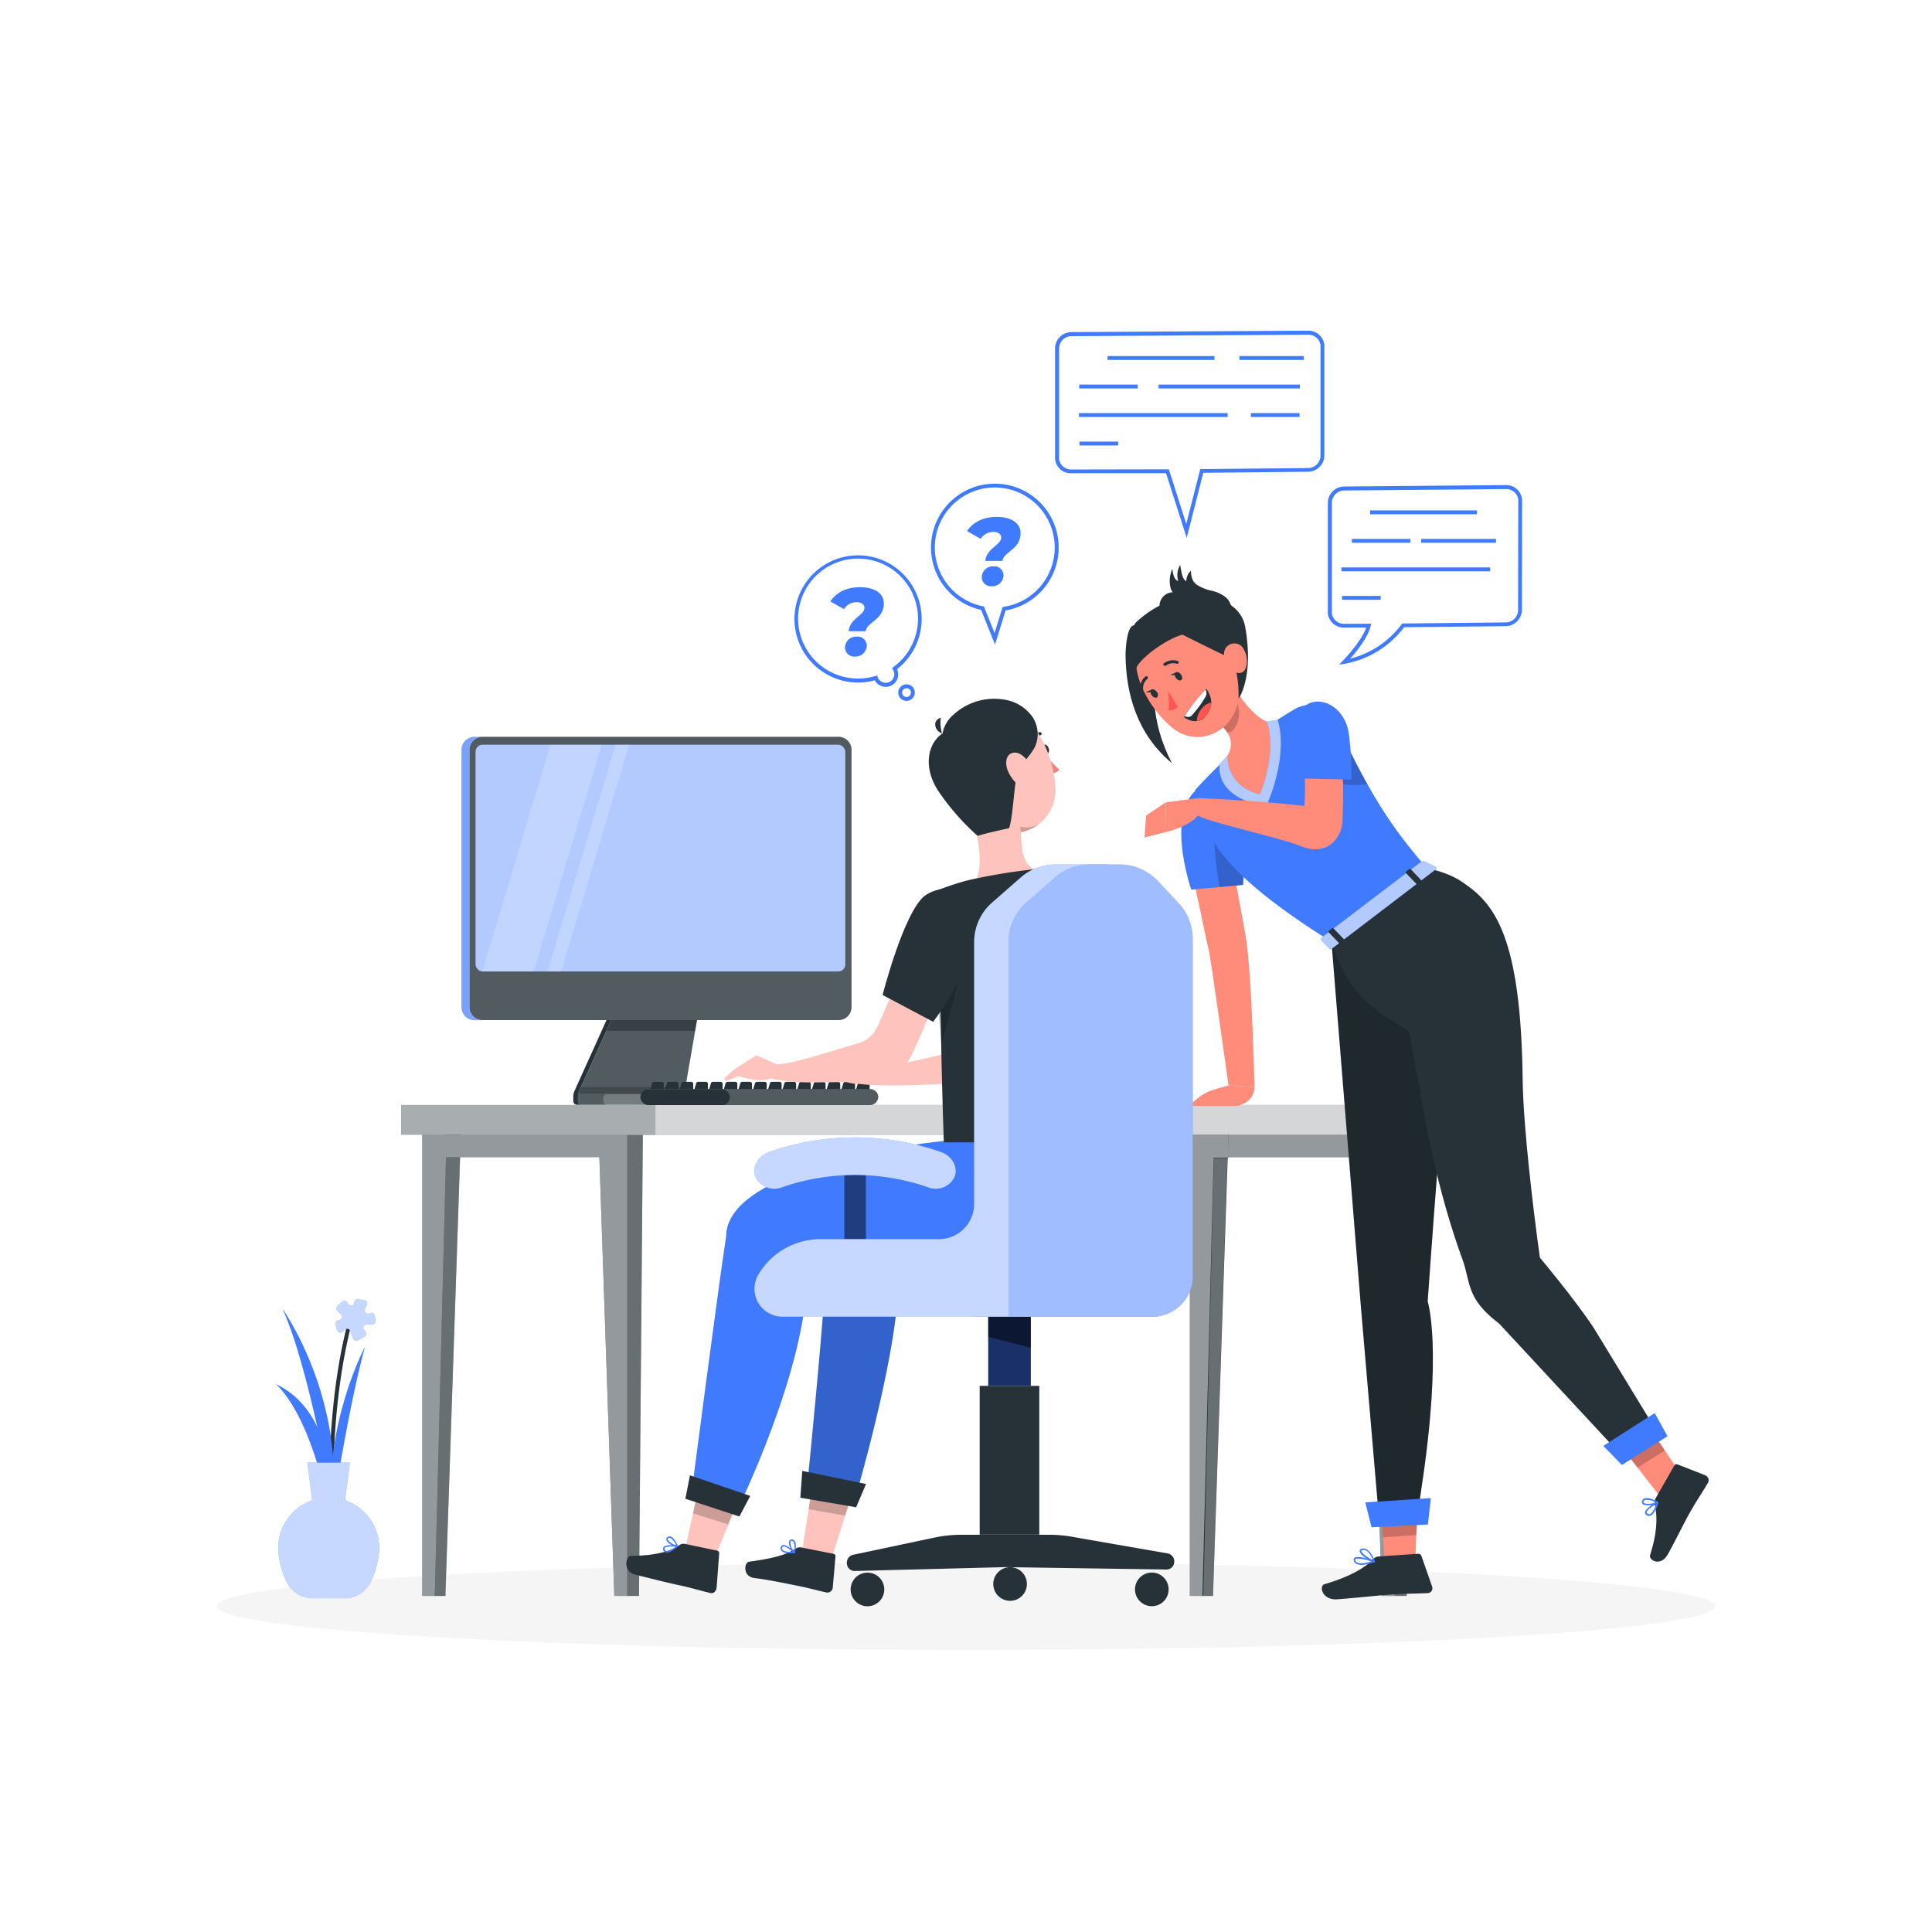 <svg class="animated" id="freepik_stories-internship" xmlns="http://www.w3.org/2000/svg" viewBox="0 0 500 500" version="1.1" xmlns:xlink="http://www.w3.org/1999/xlink" xmlns:svgjs="http://svgjs.com/svgjs">
  <style>
    svg#freepik_stories-internship:not(.animated) .animable {
      opacity: 0;
    }

    svg#freepik_stories-internship.animated #freepik--background-complete--inject-62 {
      animation: 1.5s Infinite linear floating;
      animation-delay: 0s;
    }

    svg#freepik_stories-internship.animated #freepik--Shadow--inject-62 {
      animation: 1.5s Infinite linear floating;
      animation-delay: 0s;
    }

    svg#freepik_stories-internship.animated #freepik--Plant--inject-62 {
      animation: 1.5s Infinite linear floating;
      animation-delay: 0s;
    }

    svg#freepik_stories-internship.animated #freepik--Desk--inject-62 {
      animation: 1.5s Infinite linear floating;
      animation-delay: 0s;
    }

    svg#freepik_stories-internship.animated #freepik--character-2--inject-62 {
      animation: 1.5s Infinite linear floating;
      animation-delay: 0s;
    }

    svg#freepik_stories-internship.animated #freepik--character-1--inject-62 {
      animation: 1.5s Infinite linear floating;
      animation-delay: 0s;
    }

    svg#freepik_stories-internship.animated #freepik--speech-bubbles-2--inject-62 {
      animation: 1.5s Infinite linear floating;
      animation-delay: 0s;
    }

    svg#freepik_stories-internship.animated #freepik--speech-bubbles-1--inject-62 {
      animation: 1.5s Infinite linear floating;
      animation-delay: 0s;
    }

    @keyframes floating {
      0% {
        opacity: 1;
        transform: translateY(0px);
      }

      50% {
        transform: translateY(-10px);
      }

      100% {
        opacity: 1;
        transform: translateY(0px);
      }
    }

    .animator-hidden {
      display: none;
    }
  </style>
  <g id="freepik--background-complete--inject-62" class="animable animator-active animator-hidden" style="transform-origin: 250px 228.23px;">
    <rect x="416.78" y="398.49" width="33.12" height="0.25" style="fill: rgb(235, 235, 235); transform-origin: 433.34px 398.615px;" id="el0sul4lfmoiwh" class="animable"></rect>
    <rect x="322.53" y="401.21" width="8.69" height="0.25" style="fill: rgb(235, 235, 235); transform-origin: 326.875px 401.335px;" id="elpfnkm8pqek" class="animable"></rect>
    <rect x="396.59" y="389.21" width="19.19" height="0.25" style="fill: rgb(235, 235, 235); transform-origin: 406.185px 389.335px;" id="el8dzuqsuifr4" class="animable"></rect>
    <rect x="52.46" y="390.89" width="43.19" height="0.25" style="fill: rgb(235, 235, 235); transform-origin: 74.055px 391.015px;" id="el0h7vh88oqd2j" class="animable"></rect>
    <rect x="104.56" y="390.89" width="6.33" height="0.25" style="fill: rgb(235, 235, 235); transform-origin: 107.725px 391.015px;" id="el47w496yxsdz" class="animable"></rect>
    <rect x="131.47" y="395.11" width="93.68" height="0.25" style="fill: rgb(235, 235, 235); transform-origin: 178.31px 395.235px;" id="el0c3ux6gngxkd" class="animable"></rect>
    <path d="M238.4,337.8H45.3a5.71,5.71,0,0,1-5.71-5.71V60.66A5.71,5.71,0,0,1,45.3,55H238.4a5.71,5.71,0,0,1,5.71,5.71V332.09A5.71,5.71,0,0,1,238.4,337.8ZM45.3,55.2a5.47,5.47,0,0,0-5.46,5.46V332.09a5.47,5.47,0,0,0,5.46,5.46H238.4a5.47,5.47,0,0,0,5.46-5.46V60.66a5.47,5.47,0,0,0-5.46-5.46Z" style="fill: rgb(235, 235, 235); transform-origin: 141.85px 196.4px;" id="el6eio70b9c9o" class="animable"></path>
    <path d="M454.7,337.8H261.6a5.71,5.71,0,0,1-5.71-5.71V60.66A5.71,5.71,0,0,1,261.6,55H454.7a5.71,5.71,0,0,1,5.71,5.71V332.09A5.71,5.71,0,0,1,454.7,337.8ZM261.6,55.2a5.47,5.47,0,0,0-5.46,5.46V332.09a5.47,5.47,0,0,0,5.46,5.46H454.7a5.47,5.47,0,0,0,5.46-5.46V60.66a5.47,5.47,0,0,0-5.46-5.46Z" style="fill: rgb(235, 235, 235); transform-origin: 358.15px 196.4px;" id="elmfn2375t64" class="animable"></path>
    <rect y="382.4" width="500" height="0.25" style="fill: rgb(235, 235, 235); transform-origin: 250px 382.525px;" id="elqds24knuu9b" class="animable"></rect>
    <rect x="79.13" y="100.32" width="1.8" height="140.37" style="fill: rgb(224, 224, 224); transform-origin: 80.03px 170.505px;" id="elq510g8ew5r" class="animable"></rect>
    <rect x="191.18" y="100.32" width="1.8" height="140.37" style="fill: rgb(224, 224, 224); transform-origin: 192.08px 170.505px;" id="el6ezohettxtr" class="animable"></rect>
    <polygon points="200.03 109.15 72.08 109.15 69.38 102.85 202.73 102.85 200.03 109.15" style="fill: rgb(235, 235, 235); transform-origin: 136.055px 106px;" id="el0xxkbbt9olt9" class="animable"></polygon>
    <polygon points="200.03 117.8 72.08 117.8 69.38 111.5 202.73 111.5 200.03 117.8" style="fill: rgb(235, 235, 235); transform-origin: 136.055px 114.65px;" id="el68snsojxiva" class="animable"></polygon>
    <polygon points="200.03 126.45 72.08 126.45 69.38 120.15 202.73 120.15 200.03 126.45" style="fill: rgb(235, 235, 235); transform-origin: 136.055px 123.3px;" id="eljz23lhfg7eh" class="animable"></polygon>
    <polygon points="200.03 135.1 72.08 135.1 69.38 128.8 202.73 128.8 200.03 135.1" style="fill: rgb(235, 235, 235); transform-origin: 136.055px 131.95px;" id="elczkm299n9ww" class="animable"></polygon>
    <polygon points="200.03 143.75 72.08 143.75 69.38 137.45 202.73 137.45 200.03 143.75" style="fill: rgb(235, 235, 235); transform-origin: 136.055px 140.6px;" id="elu7ogp1jl7rs" class="animable"></polygon>
    <polygon points="200.03 152.4 72.08 152.4 69.38 146.1 202.73 146.1 200.03 152.4" style="fill: rgb(235, 235, 235); transform-origin: 136.055px 149.25px;" id="elcj151u806s7" class="animable"></polygon>
    <polygon points="200.03 161.05 72.08 161.05 69.38 154.75 202.73 154.75 200.03 161.05" style="fill: rgb(235, 235, 235); transform-origin: 136.055px 157.9px;" id="eliaksh02z72k" class="animable"></polygon>
    <polygon points="200.03 169.7 72.08 169.7 69.38 163.4 202.73 163.4 200.03 169.7" style="fill: rgb(235, 235, 235); transform-origin: 136.055px 166.55px;" id="elu0glcnrvg9c" class="animable"></polygon>
    <polygon points="200.03 178.34 72.08 178.34 69.38 172.04 202.73 172.04 200.03 178.34" style="fill: rgb(235, 235, 235); transform-origin: 136.055px 175.19px;" id="el2r80afy73xx" class="animable"></polygon>
    <polygon points="200.03 186.99 72.08 186.99 69.38 180.69 202.73 180.69 200.03 186.99" style="fill: rgb(235, 235, 235); transform-origin: 136.055px 183.84px;" id="elcyjf9wi96th" class="animable"></polygon>
    <polygon points="200.03 195.64 72.08 195.64 69.38 189.34 202.73 189.34 200.03 195.64" style="fill: rgb(235, 235, 235); transform-origin: 136.055px 192.49px;" id="elsroyekffq5k" class="animable"></polygon>
    <polygon points="200.03 204.29 72.08 204.29 69.38 197.99 202.73 197.99 200.03 204.29" style="fill: rgb(235, 235, 235); transform-origin: 136.055px 201.14px;" id="el3c6ol17re9o" class="animable"></polygon>
    <polygon points="200.03 212.94 72.08 212.94 69.38 206.64 202.73 206.64 200.03 212.94" style="fill: rgb(235, 235, 235); transform-origin: 136.055px 209.79px;" id="elp1f5pqk1pk9" class="animable"></polygon>
    <polygon points="200.03 221.59 72.08 221.59 69.38 215.29 202.73 215.29 200.03 221.59" style="fill: rgb(235, 235, 235); transform-origin: 136.055px 218.44px;" id="ellouu1sjdatn" class="animable"></polygon>
    <polygon points="200.03 230.24 72.08 230.24 69.38 223.94 202.73 223.94 200.03 230.24" style="fill: rgb(235, 235, 235); transform-origin: 136.055px 227.09px;" id="elh2iuj2ywdao" class="animable"></polygon>
    <polygon points="200.03 238.89 72.08 238.89 69.38 232.59 202.73 232.59 200.03 238.89" style="fill: rgb(235, 235, 235); transform-origin: 136.055px 235.74px;" id="elvnbp6oeght" class="animable"></polygon>
    <rect x="69.38" y="238.89" width="133.35" height="3.6" style="fill: rgb(224, 224, 224); transform-origin: 136.055px 240.69px;" id="el5ypy0343lc3" class="animable"></rect>
    <rect x="64.73" y="94.96" width="142.65" height="8.4" style="fill: rgb(224, 224, 224); transform-origin: 136.055px 99.16px;" id="elentkgiqk5ng" class="animable"></rect>
    <path d="M66.19,179.52h0a1.45,1.45,0,0,1-1.45-1.45v-49a1.45,1.45,0,0,1,1.45-1.45h0a1.45,1.45,0,0,1,1.45,1.45v49A1.45,1.45,0,0,1,66.19,179.52Z" style="fill: rgb(224, 224, 224); transform-origin: 66.19px 153.57px;" id="elbszy8vi651e" class="animable"></path>
    <rect x="65.67" y="101.68" width="1.05" height="29.1" style="fill: rgb(224, 224, 224); transform-origin: 66.195px 116.23px;" id="elqlrmwg2ap0m" class="animable"></rect>
    <rect x="327.43" y="124.56" width="107.89" height="256.08" style="fill: rgb(235, 235, 235); transform-origin: 381.375px 252.6px;" id="elbqtq7cscydp" class="animable"></rect>
    <rect x="332.01" y="129.2" width="98.72" height="251.45" style="fill: rgb(240, 240, 240); transform-origin: 381.37px 254.925px;" id="elialbrngnwz" class="animable"></rect>
    <rect x="339.48" y="274.64" width="84.3" height="92.09" style="fill: rgb(250, 250, 250); transform-origin: 381.63px 320.685px;" id="elekl8y82vbte" class="animable"></rect>
    <rect x="339.48" y="140.55" width="84.3" height="92.09" style="fill: rgb(250, 250, 250); transform-origin: 381.63px 186.595px;" id="elgykbegy1sjw" class="animable"></rect>
    <rect x="340.75" y="241.9" width="9.34" height="24.34" style="fill: rgb(235, 235, 235); transform-origin: 345.42px 254.07px;" id="else4imyi7bsk" class="animable"></rect>
    <g id="el23lkgdqgo3s">
      <rect x="350.09" y="241.9" width="1.84" height="24.34" style="fill: rgb(224, 224, 224); transform-origin: 351.01px 254.07px; transform: rotate(180deg);" class="animable" id="el3qr912owkmp"></rect>
    </g>
    <path d="M347,251.46a3.94,3.94,0,1,1-3.94-3.94A3.94,3.94,0,0,1,347,251.46Z" style="fill: rgb(224, 224, 224); transform-origin: 343.06px 251.46px;" id="elg80jt956s67" class="animable"></path>
    <rect x="344.22" y="258.27" width="2.03" height="4.93" style="fill: rgb(224, 224, 224); transform-origin: 345.235px 260.735px;" id="el6l2d6vcjkfv" class="animable"></rect>
    <path d="M355.84,251.46c0,1.34-11.63,2.42-13,2.42a2.42,2.42,0,0,1,0-4.84C344.21,249,355.84,250.13,355.84,251.46Z" style="fill: rgb(240, 240, 240); transform-origin: 348.13px 251.459px;" id="el2pdjsrwz0o2" class="animable"></path>
    <circle cx="380.09" cy="95.26" r="20.73" style="fill: rgb(224, 224, 224); transform-origin: 380.09px 95.26px;" id="elc53y0pgl7d4" class="animable"></circle>
    <g id="eleuc3xc73zt">
      <circle cx="378.7" cy="94.39" r="20.73" style="fill: rgb(235, 235, 235); transform-origin: 378.7px 94.39px; transform: rotate(-80.78deg);" class="animable" id="elz620iipp4vh"></circle>
    </g>
    <g id="elpdwmzkdaqh">
      <path d="M395.34,94.53A16.64,16.64,0,1,1,378.7,77.89,16.64,16.64,0,0,1,395.34,94.53Z" style="fill: rgb(255, 255, 255); opacity: 0.8; transform-origin: 378.7px 94.53px;" class="animable" id="elds16ke2tc3m"></path>
    </g>
    <path d="M377.8,96.1a1.69,1.69,0,0,1,0-2.39,1.71,1.71,0,0,1,2.39,0,1.69,1.69,0,1,1-2.39,2.39Z" style="fill: rgb(224, 224, 224); transform-origin: 378.998px 94.912px;" id="elxrvlpv5ckli" class="animable"></path>
    <polygon points="378.69 94.33 388.52 94.03 388.55 95.05 379.65 95.32 378.69 110.8 377.68 110.74 378.69 94.33" style="fill: rgb(224, 224, 224); transform-origin: 383.115px 102.415px;" id="eley3osnz4e7" class="animable"></polygon>
  </g>
  <g id="freepik--Shadow--inject-62" class="animable" style="transform-origin: 250px 415.69px;">
    <ellipse id="freepik--path--inject-62" cx="250" cy="415.69" rx="193.89" ry="11.32" style="fill: rgb(245, 245, 245); transform-origin: 250px 415.69px;" class="animable"></ellipse>
  </g>
  <g id="freepik--Plant--inject-62" class="animable" style="transform-origin: 84.74px 374.935px;">
    <path d="M86,404.59c0-.34-3.54-34.42,4.28-63.41l1,.26C83.52,370.25,87,404.15,87,404.49Z" style="fill: rgb(38, 50, 56); transform-origin: 88.24px 372.885px;" id="elpt3hq1fb6ui" class="animable"></path>
    <path d="M94.48,348.53s-10.77,20-8.62,43.57C85.86,392.1,90.34,363.14,94.48,348.53Z" style="fill: #407BFF; transform-origin: 90.028px 370.315px;" id="elr3jv7qik888" class="animable"></path>
    <path d="M73.07,338.63s15.72,22.11,13,50.34C86.05,389,79.94,353.5,73.07,338.63Z" style="fill: #407BFF; transform-origin: 79.728px 363.8px;" id="elxqbfx7c5gm8" class="animable"></path>
    <path d="M86,395.79s3.4-29.19-14.66-37.62C71.29,358.17,80.92,365.29,86,395.79Z" style="fill: #407BFF; transform-origin: 78.797px 376.98px;" id="elidlyfh19e8j" class="animable"></path>
    <path d="M87.85,341.63l-.33.06a.87.87,0,0,0-.68,1.1l.4,1.45a.87.87,0,0,0,1.45.39l.54-.52a.88.88,0,0,1,1.43.33l.73,2a.87.87,0,0,0,1.27.45l1.68-1a.87.87,0,0,0,.18-1.35l-.27-.28a.88.88,0,0,1,.61-1.48l1.46,0a.87.87,0,0,0,.84-1L97,340.53a.87.87,0,0,0-1.25-.67l-.1.05a.88.88,0,0,1-1.18-1.14l.48-1.1a.87.87,0,0,0-.69-1.21l-1.55-.21a.87.87,0,0,0-1,.84h0a.88.88,0,0,1-1.64.4l-.2-.36a.88.88,0,0,0-1.36-.21L87.36,338a.88.88,0,0,0,0,1.28l.92.85A.88.88,0,0,1,87.85,341.63Z" style="fill: #407BFF; transform-origin: 91.987px 341.628px;" id="elkyfysa3ql9q" class="animable"></path>
    <g id="eliu5il8rt03">
      <path d="M87.85,341.63l-.33.06a.87.87,0,0,0-.68,1.1l.4,1.45a.87.87,0,0,0,1.45.39l.54-.52a.88.88,0,0,1,1.43.33l.73,2a.87.87,0,0,0,1.27.45l1.68-1a.87.87,0,0,0,.18-1.35l-.27-.28a.88.88,0,0,1,.61-1.48l1.46,0a.87.87,0,0,0,.84-1L97,340.53a.87.87,0,0,0-1.25-.67l-.1.05a.88.88,0,0,1-1.18-1.14l.48-1.1a.87.87,0,0,0-.69-1.21l-1.55-.21a.87.87,0,0,0-1,.84h0a.88.88,0,0,1-1.64.4l-.2-.36a.88.88,0,0,0-1.36-.21L87.36,338a.88.88,0,0,0,0,1.28l.92.85A.88.88,0,0,1,87.85,341.63Z" style="fill: rgb(255, 255, 255); opacity: 0.7; transform-origin: 91.987px 341.628px;" class="animable" id="elqwkytzrg6qt"></path>
    </g>
    <path d="M89.29,388.28l1.26-9.75h-11l1.25,9.75A13.05,13.05,0,0,0,72,400.6a21.57,21.57,0,0,0,2.14,8.69,7.62,7.62,0,0,0,6.93,4.34h8a7.59,7.59,0,0,0,6.92-4.34,21.43,21.43,0,0,0,2.15-8.69A13,13,0,0,0,89.29,388.28Z" style="fill: #407BFF; transform-origin: 85.07px 396.08px;" id="elz6ubyoatgq" class="animable"></path>
    <g id="el13bysc1pfe7">
      <path d="M89.29,388.28l1.26-9.75h-11l1.25,9.75A13.05,13.05,0,0,0,72,400.6a21.57,21.57,0,0,0,2.14,8.69,7.62,7.62,0,0,0,6.93,4.34h8a7.59,7.59,0,0,0,6.92-4.34,21.43,21.43,0,0,0,2.15-8.69A13,13,0,0,0,89.29,388.28Z" style="fill: rgb(255, 255, 255); opacity: 0.7; transform-origin: 85.07px 396.08px;" class="animable" id="eliwsqt85a9di"></path>
    </g>
  </g>
  <g id="freepik--Desk--inject-62" class="animable" style="transform-origin: 237.155px 301.855px;">
    <g id="freepik--layer-9--inject-62" class="animable" style="transform-origin: 237.155px 301.855px;">
      <polygon points="307.93 293.51 307.93 413.02 311.19 413.02 314.09 299.62 317.93 299.62 317.93 293.51 307.93 293.51" style="fill: rgb(38, 50, 56); transform-origin: 312.93px 353.265px;" id="el04a31y6j28d9" class="animable"></polygon>
      <polygon points="310.82 413.02 313.93 413.02 317.93 293.52 313.82 293.52 310.82 413.02" style="fill: rgb(38, 50, 56); transform-origin: 314.375px 353.27px;" id="elralzv4633ui" class="animable"></polygon>
      <g id="elx7egzmlvtx">
        <g style="opacity: 0.3; transform-origin: 314.535px 356.39px;" class="animable" id="el3la7ei2r7xx">
          <polygon points="311.42 413.02 313.93 413.02 317.65 299.76 314.14 299.76 311.42 413.02" style="fill: rgb(255, 255, 255); transform-origin: 314.535px 356.39px;" id="elylbbolmxubr" class="animable"></polygon>
        </g>
      </g>
      <g id="elnaog2gfs1hg">
        <polygon points="307.93 293.51 307.93 413.02 311.19 413.02 314.09 299.62 317.93 299.62 317.93 293.51 307.93 293.51" style="fill: rgb(255, 255, 255); opacity: 0.5; transform-origin: 312.93px 353.265px;" class="animable" id="el8ypfmubedn3"></polygon>
      </g>
      <polygon points="112.16 413.02 115.27 413.02 119.27 293.68 115.16 293.68 112.16 413.02" style="fill: rgb(38, 50, 56); transform-origin: 115.715px 353.35px;" id="elswdd9howazf" class="animable"></polygon>
      <g id="eldkh98awse4u">
        <polygon points="112.16 413.02 115.27 413.02 119.27 293.68 115.16 293.68 112.16 413.02" style="fill: rgb(255, 255, 255); opacity: 0.3; transform-origin: 115.715px 353.35px;" class="animable" id="elszfcl57kwc"></polygon>
      </g>
      <polygon points="162.27 293.68 162.27 413.02 158.98 413.02 155.11 299.47 115.42 299.47 112.52 413.02 109.27 413.02 109.27 293.68 162.27 293.68" style="fill: rgb(38, 50, 56); transform-origin: 135.77px 353.35px;" id="el6cpaegdyesx" class="animable"></polygon>
      <g id="elkvd2231hb3n">
        <polygon points="162.27 293.68 162.27 413.02 158.98 413.02 155.11 299.47 115.42 299.47 112.52 413.02 109.27 413.02 109.27 293.68 162.27 293.68" style="fill: rgb(255, 255, 255); opacity: 0.5; transform-origin: 135.77px 353.35px;" class="animable" id="el5s4g6tl434x"></polygon>
      </g>
      <polygon points="162.27 413.02 165.37 413.02 166.37 293.68 162.27 293.68 162.27 413.02" style="fill: rgb(38, 50, 56); transform-origin: 164.32px 353.35px;" id="el8xjgb5poppj" class="animable"></polygon>
      <g id="elystijyw3ce">
        <polygon points="162.27 413.02 165.37 413.02 166.37 293.68 162.27 293.68 162.27 413.02" style="fill: rgb(255, 255, 255); opacity: 0.3; transform-origin: 164.32px 353.35px;" class="animable" id="elze2vzc835qq"></polygon>
      </g>
      <polygon points="317.93 293.68 317.93 299.48 353.77 299.48 357.64 413.02 360.93 413.02 360.93 293.68 317.93 293.68" style="fill: rgb(38, 50, 56); transform-origin: 339.43px 353.35px;" id="elau19fh7yeam" class="animable"></polygon>
      <g id="eldrf3c8n8zaf">
        <polygon points="317.93 293.68 317.93 299.48 353.77 299.48 357.64 413.02 360.93 413.02 360.93 293.68 317.93 293.68" style="fill: rgb(255, 255, 255); opacity: 0.5; transform-origin: 339.43px 353.35px;" class="animable" id="el1vxivdz89gs"></polygon>
      </g>
      <g id="elotpdvjrndl">
        <polygon points="317.93 293.68 317.93 299.48 353.77 299.48 357.64 413.02 360.93 413.02 360.93 293.68 317.93 293.68" style="fill: none; opacity: 0.3; transform-origin: 339.43px 353.35px;" class="animable" id="el9s1cq1joj4"></polygon>
      </g>
      <polygon points="360.93 413.02 364.04 413.02 365.04 293.68 360.93 293.68 360.93 413.02" style="fill: rgb(38, 50, 56); transform-origin: 362.985px 353.35px;" id="el8kmcpegsyic" class="animable"></polygon>
      <g id="elhrr6c4tkz2d">
        <g style="opacity: 0.3; transform-origin: 362.985px 353.35px;" class="animable" id="elk62jh25102d">
          <polygon points="360.93 413.02 364.04 413.02 365.04 293.68 360.93 293.68 360.93 413.02" style="fill: rgb(255, 255, 255); transform-origin: 362.985px 353.35px;" id="elxsc73he6j3l" class="animable"></polygon>
        </g>
      </g>
      <g id="eljy1ezbyd4o">
        <rect x="164.83" y="285.98" width="205.65" height="7.67" style="fill: rgb(38, 50, 56); transform-origin: 267.655px 289.815px; transform: rotate(180deg);" class="animable" id="elz13m0yoqnt"></rect>
      </g>
      <g id="elt5aniwv8a1">
        <rect x="164.83" y="285.98" width="205.65" height="7.67" style="fill: rgb(255, 255, 255); opacity: 0.8; transform-origin: 267.655px 289.815px; transform: rotate(180deg);" class="animable" id="eljnf7227vep"></rect>
      </g>
      <g id="eluwaas2mybak">
        <rect x="103.83" y="285.98" width="65.78" height="7.67" style="fill: rgb(38, 50, 56); transform-origin: 136.72px 289.815px; transform: rotate(180deg);" class="animable" id="elbn9zam245uf"></rect>
      </g>
      <g id="eld471a1nhbyv">
        <rect x="103.83" y="285.98" width="65.78" height="7.67" style="fill: rgb(255, 255, 255); opacity: 0.6; transform-origin: 136.72px 289.815px; transform: rotate(180deg);" class="animable" id="el4p7wjomqiz8"></rect>
      </g>
      <path d="M149.58,283.86v1.06a1,1,0,0,0,1,1h38a.92.92,0,0,0,.92-.91v-1a.92.92,0,0,0-.92-.92h-9.45a1.73,1.73,0,0,1-1.71-2l3.32-19.16h-21.6l-9.25,20.46A3.81,3.81,0,0,0,149.58,283.86Z" style="fill: rgb(38, 50, 56); transform-origin: 169.54px 273.925px;" id="el2qdibby8ws1" class="animable"></path>
      <g id="ellh766amlfy">
        <path d="M189.51,284v1a.91.91,0,0,1-.91.91h-38a1,1,0,0,1-1-1v-1.06a4,4,0,0,1,.1-.84,4.3,4.3,0,0,1,.23-.69l9.25-20.46h21.6L177.43,281a1.32,1.32,0,0,0,0,.34,1.72,1.72,0,0,0,1.37,1.65,1.42,1.42,0,0,0,.36,0h9.46A.91.91,0,0,1,189.51,284Z" style="fill: rgb(255, 255, 255); opacity: 0.2; transform-origin: 169.558px 273.885px;" class="animable" id="eliwngbi90ihj"></path>
      </g>
      <path d="M148.68,282.33l9.25-20.46h1.22l-9.25,20.46a3.81,3.81,0,0,0-.32,1.53v1.06a1,1,0,0,0,1,1h-1.22a1,1,0,0,1-1-1v-1.06A3.82,3.82,0,0,1,148.68,282.33Z" style="fill: rgb(38, 50, 56); transform-origin: 153.755px 273.895px;" id="elzg40tlrnbva" class="animable"></path>
      <g id="el68oqadgaipr">
        <polygon points="159.15 261.87 180.75 261.87 179.9 266.76 156.94 266.76 159.15 261.87" style="opacity: 0.3; transform-origin: 168.845px 264.315px;" class="animable" id="elpdvv9mfzqh"></polygon>
      </g>
      <path d="M217,264H124.85a3.37,3.37,0,0,1-3.37-3.37V194.06a3.37,3.37,0,0,1,3.37-3.37H217a3.37,3.37,0,0,1,3.37,3.37v66.59A3.37,3.37,0,0,1,217,264Z" style="fill: rgb(38, 50, 56); transform-origin: 170.925px 227.345px;" id="elapxluob5uh7" class="animable"></path>
      <g id="elqrygf0j3yw">
        <g style="opacity: 0.2; transform-origin: 170.925px 227.345px;" class="animable" id="el0zn4530v8x8c">
          <path d="M217,264H124.85a3.37,3.37,0,0,1-3.37-3.37V194.06a3.37,3.37,0,0,1,3.37-3.37H217a3.37,3.37,0,0,1,3.37,3.37v66.59A3.37,3.37,0,0,1,217,264Z" style="fill: rgb(255, 255, 255); transform-origin: 170.925px 227.345px;" id="el9klg1pv6sti" class="animable"></path>
        </g>
      </g>
      <rect x="123.08" y="192.73" width="95.68" height="58.69" rx="1.83" style="fill: #407BFF; transform-origin: 170.92px 222.075px;" id="eler3s8ur1qnu" class="animable"></rect>
      <g id="el88jlhgbkxfv">
        <rect x="123.08" y="192.73" width="95.68" height="58.69" rx="1.83" style="fill: rgb(255, 255, 255); opacity: 0.6; transform-origin: 170.92px 222.075px;" class="animable" id="el2vb5qq1gzty"></rect>
      </g>
      <path d="M122.81,190.69h2a3.37,3.37,0,0,0-3.37,3.37v66.59a3.37,3.37,0,0,0,3.37,3.37h-2a3.37,3.37,0,0,1-3.37-3.37V194.06A3.37,3.37,0,0,1,122.81,190.69Z" style="fill: #407BFF; transform-origin: 122.125px 227.355px;" id="elhvtdpwt16j5" class="animable"></path>
      <g id="el0b7l1jjl0yu8">
        <path d="M122.81,190.69h2a3.37,3.37,0,0,0-3.37,3.37v66.59a3.37,3.37,0,0,0,3.37,3.37h-2a3.37,3.37,0,0,1-3.37-3.37V194.06A3.37,3.37,0,0,1,122.81,190.69Z" style="fill: rgb(255, 255, 255); opacity: 0.3; transform-origin: 122.125px 227.355px;" class="animable" id="elyu5d0513yk"></path>
      </g>
      <g id="el3di1haxkiux">
        <g style="opacity: 0.2; transform-origin: 143.835px 222.07px;" class="animable" id="el2yuxzq7zk5j">
          <polygon points="162.85 192.73 159.31 192.73 141.7 251.41 145.24 251.41 162.85 192.73" style="fill: rgb(255, 255, 255); transform-origin: 152.275px 222.07px;" id="el0rwoth3fidyn" class="animable"></polygon>
          <polygon points="138.12 251.41 155.73 192.73 142.43 192.73 124.82 251.41 138.12 251.41" style="fill: rgb(255, 255, 255); transform-origin: 140.275px 222.07px;" id="elay0bzwhdm5w" class="animable"></polygon>
        </g>
      </g>
      <g id="eljjvgtpoy8x8">
        <path d="M156.15,284v1a1,1,0,0,0,.95,1h31.5a.91.91,0,0,0,.91-.91v-1a.92.92,0,0,0-.91-.92h-9.46a1.47,1.47,0,0,1-.36,0H157.1A1,1,0,0,0,156.15,284Z" style="fill: rgb(255, 255, 255); opacity: 0.2; transform-origin: 172.83px 284.585px;" class="animable" id="el3y4xyqtmrve"></path>
      </g>
      <g id="ellg58qo7qi5">
        <path d="M149.67,283h29.11a1.71,1.71,0,0,1-1.37-1.65h-27Z" style="opacity: 0.2; transform-origin: 164.225px 282.175px;" class="animable" id="elhbpgkvg9eu"></path>
      </g>
      <path d="M221.78,283.6h2.76a.5.5,0,0,0,.52-.48v-2.66a.5.5,0,0,0-.52-.48h-2a.52.52,0,0,0-.51.36l-.77,2.65A.49.49,0,0,0,221.78,283.6Z" style="fill: rgb(38, 50, 56); transform-origin: 223.152px 281.791px;" id="el98cwvritm19" class="animable"></path>
      <path d="M218,283.6h2.75a.51.51,0,0,0,.53-.48v-2.66a.51.51,0,0,0-.53-.48h-2a.52.52,0,0,0-.51.36l-.78,2.65A.49.49,0,0,0,218,283.6Z" style="fill: rgb(38, 50, 56); transform-origin: 219.362px 281.792px;" id="el1i0fikuukv5" class="animable"></path>
      <path d="M214.17,283.6h2.76a.5.5,0,0,0,.52-.48v-2.66a.5.5,0,0,0-.52-.48h-2a.52.52,0,0,0-.51.36l-.77,2.65A.49.49,0,0,0,214.17,283.6Z" style="fill: rgb(38, 50, 56); transform-origin: 215.542px 281.791px;" id="el2s1f3lev4kr" class="animable"></path>
      <path d="M210.37,283.6h2.75a.51.51,0,0,0,.53-.48v-2.66a.51.51,0,0,0-.53-.48h-2a.52.52,0,0,0-.51.36l-.78,2.65A.49.49,0,0,0,210.37,283.6Z" style="fill: rgb(38, 50, 56); transform-origin: 211.732px 281.792px;" id="el2mq82r7es1t" class="animable"></path>
      <path d="M206.56,283.6h2.76a.5.5,0,0,0,.52-.48v-2.66a.5.5,0,0,0-.52-.48h-2a.52.52,0,0,0-.51.36l-.77,2.65A.49.49,0,0,0,206.56,283.6Z" style="fill: rgb(38, 50, 56); transform-origin: 207.932px 281.791px;" id="elbeq516h0b89" class="animable"></path>
      <path d="M202.76,283.6h2.75a.51.51,0,0,0,.53-.48v-2.66a.51.51,0,0,0-.53-.48h-2a.52.52,0,0,0-.51.36l-.78,2.65A.49.49,0,0,0,202.76,283.6Z" style="fill: rgb(38, 50, 56); transform-origin: 204.122px 281.792px;" id="eljn864ol3v2q" class="animable"></path>
      <path d="M199,283.6h2.76a.5.5,0,0,0,.52-.48v-2.66a.5.5,0,0,0-.52-.48h-2a.52.52,0,0,0-.51.36l-.77,2.65A.49.49,0,0,0,199,283.6Z" style="fill: rgb(38, 50, 56); transform-origin: 200.372px 281.791px;" id="el47voreikjo5" class="animable"></path>
      <path d="M195.15,283.6h2.75a.51.51,0,0,0,.53-.48v-2.66a.51.51,0,0,0-.53-.48h-2a.52.52,0,0,0-.51.36l-.78,2.65A.49.49,0,0,0,195.15,283.6Z" style="fill: rgb(38, 50, 56); transform-origin: 196.512px 281.792px;" id="elntvj88xh8an" class="animable"></path>
      <path d="M191.34,283.6h2.76a.5.5,0,0,0,.52-.48v-2.66a.5.5,0,0,0-.52-.48h-2a.52.52,0,0,0-.51.36l-.77,2.65A.49.49,0,0,0,191.34,283.6Z" style="fill: rgb(38, 50, 56); transform-origin: 192.712px 281.791px;" id="elwdrb337lhyr" class="animable"></path>
      <path d="M187.54,283.6h2.75a.51.51,0,0,0,.53-.48v-2.66a.51.51,0,0,0-.53-.48h-2a.52.52,0,0,0-.5.36L187,283A.49.49,0,0,0,187.54,283.6Z" style="fill: rgb(38, 50, 56); transform-origin: 188.903px 281.792px;" id="elzbe2kh6ueg" class="animable"></path>
      <path d="M183.73,283.6h2.76a.5.5,0,0,0,.52-.48v-2.66a.5.5,0,0,0-.52-.48h-2a.52.52,0,0,0-.51.36l-.77,2.65A.49.49,0,0,0,183.73,283.6Z" style="fill: rgb(38, 50, 56); transform-origin: 185.102px 281.791px;" id="el7s09q7b1odd" class="animable"></path>
      <path d="M179.93,283.6h2.75a.51.51,0,0,0,.53-.48v-2.66a.51.51,0,0,0-.53-.48h-2a.52.52,0,0,0-.5.36l-.78,2.65A.49.49,0,0,0,179.93,283.6Z" style="fill: rgb(38, 50, 56); transform-origin: 181.297px 281.791px;" id="elgv2wxmgc9dm" class="animable"></path>
      <path d="M176.12,283.6h2.76a.5.5,0,0,0,.52-.48v-2.66a.5.5,0,0,0-.52-.48h-2a.52.52,0,0,0-.51.36l-.77,2.65A.49.49,0,0,0,176.12,283.6Z" style="fill: rgb(38, 50, 56); transform-origin: 177.492px 281.791px;" id="el8hfkygva5lh" class="animable"></path>
      <path d="M172.32,283.6h2.75a.51.51,0,0,0,.53-.48v-2.66a.51.51,0,0,0-.53-.48h-2a.52.52,0,0,0-.5.36l-.78,2.65A.49.49,0,0,0,172.32,283.6Z" style="fill: rgb(38, 50, 56); transform-origin: 173.687px 281.791px;" id="elum11dpqco2" class="animable"></path>
      <path d="M168.51,283.6h2.76a.5.5,0,0,0,.52-.48v-2.66a.5.5,0,0,0-.52-.48h-2a.52.52,0,0,0-.51.36L168,283A.49.49,0,0,0,168.51,283.6Z" style="fill: rgb(38, 50, 56); transform-origin: 169.889px 281.79px;" id="eld01owhp3j0f" class="animable"></path>
      <path d="M165.74,283.88A2.2,2.2,0,0,0,168,286h57a2.2,2.2,0,0,0,2.29-2.09,2,2,0,0,0-.67-1.48,2.42,2.42,0,0,0-1.57-.61H168a2.59,2.59,0,0,0-.63.08A2.14,2.14,0,0,0,165.74,283.88Z" style="fill: rgb(38, 50, 56); transform-origin: 196.515px 283.911px;" id="elaxkha1s6x1l" class="animable"></path>
      <g id="elp8yftxzndx">
        <path d="M165.74,283.88A2.2,2.2,0,0,0,168,286h57a2.2,2.2,0,0,0,2.29-2.09,2,2,0,0,0-.67-1.48,2.42,2.42,0,0,0-1.57-.61H168a2.59,2.59,0,0,0-.63.08A2.14,2.14,0,0,0,165.74,283.88Z" style="fill: rgb(255, 255, 255); opacity: 0.2; transform-origin: 196.515px 283.911px;" class="animable" id="elnkzaq98r00d"></path>
      </g>
      <path d="M165.74,283.88A2.2,2.2,0,0,0,168,286h19.29a2.11,2.11,0,0,0,1.59-2,2.22,2.22,0,0,0,0-.37,2.06,2.06,0,0,0-.64-1.11,3.3,3.3,0,0,0-.49-.34l-.27-.12a2.37,2.37,0,0,0-.88-.16H167.4A2.14,2.14,0,0,0,165.74,283.88Z" style="fill: rgb(38, 50, 56); transform-origin: 177.314px 283.95px;" id="elqg2zxsqfbf9" class="animable"></path>
    </g>
  </g>
  <g id="freepik--character-2--inject-62" class="animable" style="transform-origin: 366.74px 280.062px;">
    <path d="M344.73,245.48s7.36,91.55,7.42,92.07l4.66,54.58h10.13s.31-2.93.94-7.07c5.52-36.29,1.6-48.23,1.6-48.23s4.86-70.06,6.56-75.34C376.21,260.94,370.51,222.49,344.73,245.48Z" style="fill: rgb(38, 50, 56); transform-origin: 360.387px 315.144px;" id="eldbviplslu2f" class="animable"></path>
    <g id="elsdp7ojyvunr">
      <g style="opacity: 0.2; transform-origin: 360.387px 315.144px;" class="animable" id="elwp1urq99arp">
        <path d="M344.73,245.48s7.36,91.55,7.42,92.07l4.66,54.58h10.13s.31-2.93.94-7.07c5.52-36.29,1.6-48.23,1.6-48.23s4.86-70.06,6.56-75.34C376.21,260.94,370.51,222.49,344.73,245.48Z" id="el6v2uak992ec" class="animable" style="transform-origin: 360.387px 315.144px;"></path>
      </g>
    </g>
    <path d="M344.79,244.21h0a32.66,32.66,0,0,0,14.09,19.09l7,4.43s36.43-35.11,4.46-42.81C364.15,223.43,344.79,244.21,344.79,244.21Z" style="fill: rgb(38, 50, 56); transform-origin: 364.134px 246.287px;" id="elrvnt4o90myk" class="animable"></path>
    <polygon points="436.1 383.17 429.74 387.46 423.79 379.82 417.35 371.55 417.35 371.54 424.83 366.41 425.85 367.92 430.86 375.38 436.1 383.17" style="fill: rgb(255, 139, 123); transform-origin: 426.725px 376.935px;" id="el06xbbee0pwg6" class="animable"></polygon>
    <g id="el1qotzst5xb9">
      <polygon points="430.86 375.38 423.79 379.82 417.35 371.55 425.01 366.74 425.85 367.92 430.86 375.38" style="isolation: isolate; opacity: 0.2; transform-origin: 424.105px 373.28px;" class="animable" id="elgjb91484pzl"></polygon>
    </g>
    <path d="M394.07,279.57c.15,12.09,2.78,33.93,4.45,45.9,0,0,9,10.73,13.93,18.17L428,369.17l-9.56,6.2L388,342.57c-8.72-6.62-7.32-10.62-9.53-16.68-5.41-14.8-8.89-30.75-11.27-45.2-1.1-6.7-5.93-28.47-4.25-35,2.26-8.84,4.89-24.06,15.26-17.51C386.9,233.64,393.63,242.59,394.07,279.57Z" style="fill: rgb(38, 50, 56); transform-origin: 395.299px 300.979px;" id="ellxw1inkrsti" class="animable"></path>
    <polygon points="431.56 371.69 419.74 379.14 414.94 374.2 428.23 365.7 431.56 371.69" style="fill: #407BFF; transform-origin: 423.25px 372.42px;" id="elkcxhcfc34gf" class="animable"></polygon>
    <path d="M428.49,387.73l4.81-8.43a.66.66,0,0,1,.85-.31l7.2,2.83a1.39,1.39,0,0,1,.73,1.82l-.07.13c-1.73,2.91-2.7,4.22-4.81,7.92-1.29,2.28-3.82,7.49-5.61,10.64s-5,1.54-4.53.07c2.08-6.58,1.75-10.27,1.21-13.19A2.18,2.18,0,0,1,428.49,387.73Z" style="fill: rgb(38, 50, 56); transform-origin: 434.602px 391.54px;" id="el7pztljxcq5p" class="animable"></path>
    <path d="M427.13,392.24c1-.35,1.76-2.25,2.06-3.34a.2.2,0,0,0-.07-.21.18.18,0,0,0-.22,0c-.32.17-3.07,1.61-3.17,2.69a.71.71,0,0,0,.29.65,1.69,1.69,0,0,0,.29.17A1.06,1.06,0,0,0,427.13,392.24Zm1.53-3c-.5,1.45-1.09,2.41-1.65,2.59a.8.8,0,0,1-.74-.18.25.25,0,0,1-.13-.27c.05-.58,1.43-1.53,2.52-2.14Z" style="fill: #407BFF; transform-origin: 427.462px 390.478px;" id="el6ir0uje0fn4" class="animable"></path>
    <path d="M429.1,389a.22.22,0,0,0,.1-.18.2.2,0,0,0-.12-.16c-.09-.06-2.25-1.27-3.43-.87a1.06,1.06,0,0,0-.65.61.72.72,0,0,0,.15.88,1.2,1.2,0,0,0,.21.13A5.4,5.4,0,0,0,429.1,389Zm-.55-.18c-1,.38-2.68.54-3.13.15-.07-.07-.15-.17-.05-.41a.68.68,0,0,1,.42-.39,4.67,4.67,0,0,1,2.7.62Z" style="fill: #407BFF; transform-origin: 427.056px 388.641px;" id="el7lfmbm20isk" class="animable"></path>
    <path d="M324.66,281.35l-6.72-.43s-4.71-33.86-5.16-35.21c-.62-2.46-4.39-21.34-5.88-26.16l.72-.11c-.8-2.48-.12-5.16,2.49-6s6.19.54,7,3c1.68,5,4.88,24,5.36,26.28a.88.88,0,0,1,0,.16C324,252.79,324.66,281.35,324.66,281.35Z" style="fill: rgb(255, 139, 123); transform-origin: 315.78px 247.272px;" id="el9c9pel92hq" class="animable"></path>
    <path d="M324.66,281.35c0,3.08-2.8,4.67-4.82,4.88H309.18l-.62-.15a.35.35,0,0,1-.14-.6l1.92-1.54c2.12-1.71,5-2.27,7.6-3Z" style="fill: rgb(255, 139, 123); transform-origin: 316.481px 283.585px;" id="elpz1c4oz43h8" class="animable"></path>
    <path d="M311.59,203.12c-10.91,5.25-3.29,27.12-3.29,27.12L321.71,229s1.33-15.86-.19-20.81C319.91,203,316.81,199.71,311.59,203.12Z" style="fill: #407BFF; transform-origin: 313.98px 215.983px;" id="elr0yfuedusms" class="animable"></path>
    <g id="elp8oymeh5tu">
      <path d="M315.63,229.55s-3-16-.06-19a8.76,8.76,0,0,1,2.87-1.42c3.59,1.55,2.85,6.72,2.85,6.72l.42,13.13C320,229.25,315.63,229.55,315.63,229.55Z" style="isolation: isolate; opacity: 0.2; transform-origin: 317.994px 219.34px;" class="animable" id="elceyp3dnzef"></path>
    </g>
    <path d="M313.64,217.07c3.5,6.07,11,14.2,31,26.71l24.66-19c-8.29-9.91-13.46-16.51-23.58-37.9a7.6,7.6,0,0,0-5.09-4.23,7.5,7.5,0,0,0-5.48.83c-1.83,1.07-3.82,2.3-5.76,3.66a110.08,110.08,0,0,0-12.58,9.68c-2.76,2.55-5.52,5.47-7.49,7.61,0,0,0,.34.16,1.13A34.71,34.71,0,0,0,313.64,217.07Z" style="fill: #407BFF; transform-origin: 339.31px 213.118px;" id="el0x65z9b51nqe" class="animable"></path>
    <g id="elv8bbiyjevq">
      <path d="M347.22,189.09c.33.85.66,1.71,1,2.46a101.64,101.64,0,0,0,5.63,11.36c-8,1.42-16.18-3-17.39-5.88C335.69,195.28,343.22,190.26,347.22,189.09Z" style="isolation: isolate; opacity: 0.2; transform-origin: 345.128px 196.137px;" class="animable" id="elk811b1u0oj"></path>
    </g>
    <path d="M368.45,222.84l3.15,1.51c.25.12.2.49-.15.74l-26.72,20.39c-.25.19-.56.22-.69.08l-2.16-2.29c-.15-.15,0-.46.23-.68L367.83,223A.64.64,0,0,1,368.45,222.84Z" style="fill: #407BFF; transform-origin: 356.788px 234.232px;" id="elbudb59z9gzb" class="animable"></path>
    <g id="elitdzdbv8ww">
      <path d="M368.45,222.84l3.15,1.51c.25.12.2.49-.15.74l-26.72,20.39c-.25.19-.56.22-.69.08l-2.16-2.29c-.15-.15,0-.46.23-.68L367.83,223A.64.64,0,0,1,368.45,222.84Z" style="fill: rgb(255, 255, 255); opacity: 0.6; transform-origin: 356.788px 234.232px;" class="animable" id="el6t12y5bb7i8"></path>
    </g>
    <path d="M342.11,242.59,367.83,223" style="fill: #407BFF; transform-origin: 354.97px 232.795px;" id="elnnsueaow52s" class="animable"></path>
    <path d="M367.08,228.86l.72-.57c.16-.11.21-.28.13-.36l-2.84-3c-.08-.09-.27-.07-.42.05l-.72.56c-.15.12-.2.28-.12.37l2.83,2.95A.32.32,0,0,0,367.08,228.86Z" style="fill: rgb(38, 50, 56); transform-origin: 365.88px 226.906px;" id="el7uw7qhzcazw" class="animable"></path>
    <path d="M347.09,244.14l.72-.57c.15-.11.21-.28.12-.37l-2.83-2.94a.34.34,0,0,0-.43.05l-.72.56c-.15.12-.21.29-.13.37l2.84,2.95C346.74,244.28,346.93,244.26,347.09,244.14Z" style="fill: rgb(38, 50, 56); transform-origin: 345.878px 242.226px;" id="elqfovxxn9kb" class="animable"></path>
    <path d="M317.22,173.92c2.33,4.66,7.24,12.69,12.15,13.22,0,0,2.86,7.05-2.5,20.08-11.58-2.47-10.08-10.4-10.08-10.4,3.69-4.56,1-7.81-2.22-10.35Z" style="fill: rgb(255, 139, 123); transform-origin: 322.351px 190.57px;" id="el0oynzuw1u6oj" class="animable"></path>
    <path d="M327.68,208.74l.41-1c5.5-13.38,2.68-21.14,2.55-21.45l-2.8.47.3.88c0,.07,2.41,6.44-2.07,18-8.95-2.37-8.43-9.88-8.38-10.14l-2,2.21c0,.09-1.83,8.06,10.87,10.77Z" style="fill: #407BFF; transform-origin: 323.538px 197.515px;" id="elu2giqsndtk" class="animable"></path>
    <g id="eltukmxsbzs5">
      <path d="M327.68,208.74l.41-1c5.5-13.38,2.68-21.14,2.55-21.45l-2.8.47.3.88c0,.07,2.41,6.44-2.07,18-8.95-2.37-8.43-9.88-8.38-10.14l-2,2.21c0,.09-1.83,8.06,10.87,10.77Z" style="fill: rgb(255, 255, 255); opacity: 0.6; transform-origin: 323.538px 197.515px;" class="animable" id="el9s0xk7wwwaw"></path>
    </g>
    <g id="elh2yl77dbdl">
      <path d="M316.93,175.29a21.28,21.28,0,0,1,3.67,8.24c.41,2.06-.79,6.27-3,6a14,14,0,0,0-3-3.08Z" style="isolation: isolate; opacity: 0.2; transform-origin: 317.64px 182.416px;" class="animable" id="elr854fxwx4r"></path>
    </g>
    <path d="M303.29,197.51c-9.28-7.71-11.9-18.41-12-27.95,0-1.8.37-7.61,2.17-7.71C307.36,161.05,291.62,175,303.29,197.51Z" style="fill: rgb(38, 50, 56); transform-origin: 297.29px 179.664px;" id="el7fawfzxpyg4" class="animable"></path>
    <path d="M314.74,165.12c4.54,6.93,6.61,9.77,5.79,15.67-1.22,8.87-10.72,12.93-17.22,7.49-5.87-4.9-12.31-15.42-7.78-22.9a11.29,11.29,0,0,1,19.21-.26Z" style="fill: rgb(255, 139, 123); transform-origin: 307.355px 175.316px;" id="elmmh2q4gzfr" class="animable"></path>
    <path d="M306.43,185.58s1.12-2.25,5.79-7.31c1.45,2.19,2,4.59-.36,7.19-1,1.43-3.34,1.58-5.14.34A3.15,3.15,0,0,1,306.43,185.58Z" style="fill: rgb(38, 50, 56); transform-origin: 309.95px 182.455px;" id="elvi6nylyqw9p" class="animable"></path>
    <path d="M311.37,183a5.28,5.28,0,0,0-1.63,3.62,3.45,3.45,0,0,0,2.08-1.15,5.16,5.16,0,0,0,1.63-3.61A3.43,3.43,0,0,0,311.37,183Z" style="fill: rgb(255, 86, 82); transform-origin: 311.595px 184.24px;" id="elng918u21fx" class="animable"></path>
    <path d="M306.59,185.31a1.73,1.73,0,0,0,1.71,0,29.87,29.87,0,0,0,3.63-4.9,1.85,1.85,0,0,0,.06-1.93A45.42,45.42,0,0,0,306.59,185.31Z" style="fill: rgb(255, 255, 255); transform-origin: 309.411px 182.008px;" id="eltyjfuizl4h" class="animable"></path>
    <path d="M302.23,178.73a18.88,18.88,0,0,1,.22,5.09,3,3,0,0,0,2.35-.91Z" style="fill: rgb(255, 86, 82); transform-origin: 303.515px 181.278px;" id="elbw8azk3o9c8" class="animable"></path>
    <path d="M304.77,171.79a.35.35,0,0,1-.2,0,3.13,3.13,0,0,0-2.82.47.39.39,0,0,1-.55-.05.37.37,0,0,1,0-.54l0,0a3.93,3.93,0,0,1,3.55-.62.43.43,0,0,1,.28.5A.44.44,0,0,1,304.77,171.79Z" style="fill: rgb(38, 50, 56); transform-origin: 303.062px 171.611px;" id="elpibbkfs9r0r" class="animable"></path>
    <path d="M295.53,178.78l-.07,0a.42.42,0,0,1-.42-.38,3.91,3.91,0,0,1,1.42-3.33.39.39,0,0,1,.55.08.42.42,0,0,1-.08.56,3.09,3.09,0,0,0-1.09,2.64A.41.41,0,0,1,295.53,178.78Z" style="fill: rgb(38, 50, 56); transform-origin: 296.055px 176.885px;" id="elgfntkckfgyl" class="animable"></path>
    <path d="M305.63,174.54c.4.54.47,1.18.09,1.46s-1,0-1.38-.51-.47-1.17-.09-1.45S305.22,174,305.63,174.54Z" style="fill: rgb(38, 50, 56); transform-origin: 304.988px 175.017px;" id="el0oleaymisvfg" class="animable"></path>
    <path d="M299.34,179c.4.54.48,1.18.09,1.46s-1,0-1.36-.51-.48-1.18-.09-1.46S298.94,178.49,299.34,179Z" style="fill: rgb(38, 50, 56); transform-origin: 298.712px 179.475px;" id="elas86qan60u6" class="animable"></path>
    <path d="M298.16,178.44l-1.59.64S298,179.55,298.16,178.44Z" style="fill: rgb(38, 50, 56); transform-origin: 297.365px 178.809px;" id="el3lvlb5ady6l" class="animable"></path>
    <path d="M304.44,174l-1.58.64S304.28,175.07,304.44,174Z" style="fill: rgb(38, 50, 56); transform-origin: 303.65px 174.363px;" id="elkx05u7v6j4n" class="animable"></path>
    <path d="M317.2,169.69c3.78,1.49,3.33,11.1,3.33,11.1-.15.37,4.12-5.31,1.72-18.62-1.6-8.87-16.92-11.75-28.24-1.12-2.22,2.07-.89,14.12,0,11.94,1-2.63,7.8-7.65,12-8.73C305.57,164,315,168.81,317.2,169.69Z" style="fill: rgb(38, 50, 56); transform-origin: 307.889px 167.514px;" id="elqyey4fj8bpk" class="animable"></path>
    <path d="M316.43,162a4.59,4.59,0,0,0,.91-7.32,8.73,8.73,0,0,0-3.74-1.79,11.94,11.94,0,0,1-3.86-1.55c-1.12-.83-1.44-1.87-1.55-3.62a3.81,3.81,0,0,0-1.19,2.75c-1-.75-1.17-1.84-1.56-4.26a5.07,5.07,0,0,0-.51,4.17c-.74-.29-1.22-.82-1.55-3.17-1.23,3-.45,5.63.18,6.07a3.54,3.54,0,0,0-3.44,3,5.13,5.13,0,0,0,1.7,4.46,9.63,9.63,0,0,0,4.43,2.15,17.46,17.46,0,0,0,9.89-.63C316.14,162,316.43,162,316.43,162Z" style="fill: rgb(38, 50, 56); transform-origin: 309.423px 154.768px;" id="elsg9tdu80ld8" class="animable"></path>
    <path d="M321.86,168a6.11,6.11,0,0,1,.65,4.58c-.54,2.06-2.65,2-4,.54s-2.44-4-1.16-5.6a2.72,2.72,0,0,1,3.83-.39A2.8,2.8,0,0,1,321.86,168Z" style="fill: rgb(255, 139, 123); transform-origin: 319.738px 170.347px;" id="elk6bagvsoby" class="animable"></path>
    <path d="M310.37,206.51l-8.69,1.15.12,7.66s5.92-1.29,8.33-4.41Z" style="fill: rgb(255, 139, 123); transform-origin: 306.025px 210.915px;" id="elsljrmrni7yh" class="animable"></path>
    <polygon points="296.61 211.07 296.21 216.73 301.8 215.32 301.68 207.66 296.61 211.07" style="fill: rgb(255, 139, 123); transform-origin: 299.005px 212.195px;" id="elkvtvqfoiyh" class="animable"></polygon>
    <g id="el77lijnqmw6j">
      <g style="isolation: isolate; opacity: 0.2; transform-origin: 301.185px 214.625px;" class="animable" id="el8h617s5ctxi">
        <path d="M301.26,214.55a.51.51,0,0,0-.15.15Z" id="elmp078u4kmt7" class="animable" style="transform-origin: 301.185px 214.625px;"></path>
      </g>
    </g>
    <path d="M346.57,191.88c1.34,5.66,1.05,16.29.87,20.52a8.19,8.19,0,0,1-2.19,5.35c-1.66,1.73-4.46,3-9,1.09s-26.26-6.77-26.21-7.9l.22-4.37s13.17.42,27.3,2c.63-6.61-.64-15-.06-17.23C338.47,187.68,344.87,184.71,346.57,191.88Z" style="fill: rgb(255, 139, 123); transform-origin: 328.819px 203.646px;" id="el26waul164o" class="animable"></path>
    <path d="M337.82,182.61c-3,2.2-3.37,18.83-3.37,18.83l15.32.31s0-11.09-1.3-14.34C346.45,182.16,341.18,180.14,337.82,182.61Z" style="fill: #407BFF; transform-origin: 342.11px 191.657px;" id="elvg9sk9c8asb" class="animable"></path>
    <polygon points="366.2 405.84 358.4 405.1 357.34 389.12 366.88 388.63 366.2 405.84" style="fill: rgb(255, 139, 123); transform-origin: 362.11px 397.235px;" id="elwuk3f9fndlq" class="animable"></polygon>
    <g id="el75l74mtdion">
      <polygon points="357.37 388.82 357.91 397.86 366.54 397.26 367.12 388.54 357.37 388.82" style="isolation: isolate; opacity: 0.2; transform-origin: 362.245px 393.2px;" class="animable" id="elezxgcjem6lb"></polygon>
    </g>
    <path d="M356.83,402.81l10.19-.69a.88.88,0,0,1,.85.57l2.76,7.91a1.25,1.25,0,0,1-1.13,1.69c-3.58.18-5.29.09-9.81.4-2.76.19-9.86.95-13.67,1.21s-4.77-3.46-3.24-3.91c6.8-2,10.64-4.37,12.64-6.52A2,2,0,0,1,356.83,402.81Z" style="fill: rgb(38, 50, 56); transform-origin: 356.398px 408.016px;" id="el4w1hx4fe9r9" class="animable"></path>
    <path d="M355.71,404.29a.19.19,0,0,0,.14-.19.2.2,0,0,0-.13-.19c-.73-.25-4.35-1.45-5.21-.73a.57.57,0,0,0-.19.58,1.23,1.23,0,0,0,.62.91,3.31,3.31,0,0,0,2,.28A13,13,0,0,0,355.71,404.29Zm-4.55-.93a12.69,12.69,0,0,1,3.82.74c-1.78.54-3.19.63-3.83.24a.83.83,0,0,1-.43-.64.19.19,0,0,1,.06-.2.72.72,0,0,1,.38-.13Z" style="fill: #407BFF; transform-origin: 353.076px 403.976px;" id="els6lx1us82lb" class="animable"></path>
    <path d="M355.8,404.26a.21.21,0,0,0,0-.2c0-.16-1.31-3.73-3.29-3.28-.52.11-.66.39-.63.6,0,1,2.47,2.59,3.67,2.93h.08A.29.29,0,0,0,355.8,404.26Zm-3-3.13c1.25-.13,2.16,1.78,2.52,2.59-1.24-.49-3-1.78-3-2.34,0-.11.1-.21.32-.23l.13,0Z" style="fill: #407BFF; transform-origin: 353.851px 402.525px;" id="elilrgapopb1h" class="animable"></path>
    <polygon points="369.55 394.54 354.95 395.26 353.33 388.81 370.29 387.71 369.55 394.54" style="fill: #407BFF; transform-origin: 361.81px 391.485px;" id="el44a07ekdlgi" class="animable"></polygon>
  </g>
  <g id="freepik--character-1--inject-62" class="animable" style="transform-origin: 235.389px 298.27px;">
    <polygon points="184.08 405.23 176.72 403.55 180.35 387.19 190.16 390.58 184.08 405.23" style="fill: rgb(255, 195, 189); transform-origin: 183.44px 396.21px;" id="el5g25c36d6u7" class="animable"></polygon>
    <g id="elmtiqcy5zord">
      <polygon points="192.43 384.9 181.7 380.67 179.36 391.66 188.45 394.52 192.43 384.9" style="isolation: isolate; opacity: 0.2; transform-origin: 185.895px 387.595px;" class="animable" id="el5pgpfj62y49"></polygon>
    </g>
    <polygon points="214.6 405.23 207.13 404.18 210.2 384.85 220.26 387.4 214.6 405.23" style="fill: rgb(255, 195, 189); transform-origin: 213.695px 395.04px;" id="elfiviwogjy5u" class="animable"></polygon>
    <g id="elx69vjacysj">
      <polygon points="222.03 381.54 210.98 378.24 209.26 390.57 218.75 392.25 222.03 381.54" style="isolation: isolate; opacity: 0.2; transform-origin: 215.645px 385.245px;" class="animable" id="el5qqxoygdp2y"></polygon>
    </g>
    <path d="M259.11,295.28s-42.55,4.94-44.46,22.53c-1.9,22.93-.79,16.44-6,69.43l12.61.7s12.83-43.34,11.1-60.56c14.13,0,46.48,1.24,51.18-11.51a56.76,56.76,0,0,0,3.35-20.2Z" style="fill: #407BFF; transform-origin: 247.774px 341.61px;" id="elivlz0b82t19" class="animable"></path>
    <g id="elz3o79evc62s">
      <g style="isolation: isolate; opacity: 0.2; transform-origin: 247.774px 341.61px;" class="animable" id="elksetoucd0r">
        <path d="M259.11,295.28s-42.55,4.94-44.46,22.53c-1.9,22.93-.79,16.44-6,69.43l12.61.7s12.83-43.34,11.1-60.56c14.13,0,46.48,1.24,51.18-11.51a56.76,56.76,0,0,0,3.35-20.2Z" id="elewxj9jfs5d9" class="animable" style="transform-origin: 247.774px 341.61px;"></path>
      </g>
    </g>
    <polygon points="221.56 390.08 207.13 387.61 207.63 380.67 224.13 384.06 221.56 390.08" style="fill: rgb(38, 50, 56); transform-origin: 215.63px 385.375px;" id="elci9q4qj1y64" class="animable"></polygon>
    <path d="M207.32,400.47l8.42,1.66a.64.64,0,0,1,.48.71l-.7,8a1.4,1.4,0,0,1-1.54,1.31c-2.92-.63-4.3-1.11-8-1.84-2.28-.45-7.49-1.55-10.66-1.9s-2.79-4.06-1.42-4.25c6.16-.82,9.66-1.81,12-3.36A1.85,1.85,0,0,1,207.32,400.47Z" style="fill: rgb(38, 50, 56); transform-origin: 204.555px 406.299px;" id="el0hakia4cfvp" class="animable"></path>
    <path d="M203.54,401.91a9.54,9.54,0,0,0,2,.06.15.15,0,0,0,.15-.11.21.21,0,0,0,0-.19c-.21-.21-2.1-2-3.07-1.8a.62.62,0,0,0-.49.42,1,1,0,0,0,.06,1A2,2,0,0,0,203.54,401.91Zm1.61-.27c-1.39,0-2.37-.16-2.66-.57a.61.61,0,0,1,0-.64.32.32,0,0,1,.23-.22C203.23,400.1,204.37,400.94,205.15,401.64Z" style="fill: #407BFF; transform-origin: 203.868px 400.926px;" id="el0xzqyhy6xq3" class="animable"></path>
    <path d="M205.55,402h.08a.2.2,0,0,0,.12-.13c0-.09.55-2.22-.09-3.07a.85.85,0,0,0-.7-.37.67.67,0,0,0-.72.42c-.31.79.55,2.54,1.22,3.11A.11.11,0,0,0,205.55,402Zm-.52-3.21a.51.51,0,0,1,.35.22,4,4,0,0,1,.09,2.46,3.56,3.56,0,0,1-.9-2.49c0-.1.11-.21.37-.2Z" style="fill: #407BFF; transform-origin: 205.072px 400.212px;" id="eli91rj3efcap" class="animable"></path>
    <path d="M244.19,295.28c-.33,0-56.2,5.75-56.27,24.7-2.15,14-9.07,67.26-9.07,67.26l11.81,3.86s18.46-37.33,18.17-61.76c15.37-4.41,55.13,3,59.83-9.74,3.85-10.42,1.77-24.32,1.77-24.32Z" style="fill: #407BFF; transform-origin: 224.921px 343.19px;" id="elka8k0zedyr" class="animable"></path>
    <polygon points="191.35 392.47 177.37 387.88 178.56 381.82 194.17 387.14 191.35 392.47" style="fill: rgb(38, 50, 56); transform-origin: 185.77px 387.145px;" id="el4s4gmw8p9eo" class="animable"></polygon>
    <path d="M177.21,399.55l8.44,1.76a.69.69,0,0,1,.47.77l-.66,8.76c-.12,1-.8,1.6-1.53,1.45h0c-2.92-.67-4.3-1.19-8-2-2.28-.47-8.49-2-11.62-2.79s-2.43-4.81-1-4.83c6.19-.09,10.2-1.11,12.58-2.83A1.68,1.68,0,0,1,177.21,399.55Z" style="fill: rgb(38, 50, 56); transform-origin: 174.114px 405.915px;" id="elrjon2906w38" class="animable"></path>
    <path d="M173.74,401.44a9.83,9.83,0,0,0,1.65-1.13.2.2,0,0,0,.06-.19.18.18,0,0,0-.15-.12c-.29-.05-2.87-.38-3.54.36a.69.69,0,0,0-.14.63,1,1,0,0,0,.64.78A2.1,2.1,0,0,0,173.74,401.44Zm1.13-1.17c-1.09.86-2,1.27-2.47,1.12a.64.64,0,0,1-.39-.52.32.32,0,0,1,.07-.31C172.43,400.21,173.83,400.18,174.87,400.27Z" style="fill: #407BFF; transform-origin: 173.525px 400.839px;" id="elwj9z3cmb1q" class="animable"></path>
    <path d="M175.39,400.31l.07-.06a.15.15,0,0,0,0-.16c0-.07-.88-2.12-1.89-2.43a.86.86,0,0,0-.78.12.67.67,0,0,0-.33.77c.21.82,1.94,1.72,2.83,1.78ZM173.06,398a.52.52,0,0,1,.42,0,4,4,0,0,1,1.54,1.93,3.6,3.6,0,0,1-2.21-1.47c-.06-.08,0-.24.18-.38Z" style="fill: #407BFF; transform-origin: 173.959px 398.973px;" id="elzg96i9ocs3" class="animable"></path>
    <path d="M273.12,242.05a110.07,110.07,0,0,1,2.16,27.32,8,8,0,0,1-5.35,7.24c-10.69,3.67-38.38,5.06-47.34,3.93l3.63-3.83s38-7.42,37.09-10.39c0,0-1.8-19-3-21.78Z" style="fill: rgb(255, 195, 189); transform-origin: 248.993px 261.486px;" id="el0ytliupvnknd" class="animable"></path>
    <path d="M227,276.79l-6.44-4.21-6.67,4.52s5.08,4.37,9.87,3.25Z" style="fill: rgb(255, 195, 189); transform-origin: 220.445px 276.557px;" id="elu3lt67ma8vl" class="animable"></path>
    <path d="M214.68,274.05l-3.51,2.71a.39.39,0,0,0,.2.69l4.14.39,5-5.26Z" style="fill: rgb(255, 195, 189); transform-origin: 215.768px 275.21px;" id="el1fhnfoq099fj" class="animable"></path>
    <path d="M244,236.94a5.81,5.81,0,0,1,4.32,7.09c-.34,1.36-11.19,26.72-11.72,27.57-3.58,8.76-9.92,8.18-18.59,8.48-6.88-.08-12,.5-18.74-1l1.65-3.6c4.75-.2,14.82-3.69,20.73-5.35a8,8,0,0,0,5.27-4.12c2.79-6,9.22-21.29,10.14-24.9a5.81,5.81,0,0,1,6.94-4.21Z" style="fill: rgb(255, 195, 189); transform-origin: 223.884px 258.438px;" id="elh0uzyracado" class="animable"></path>
    <path d="M201.23,275.53l-5.52-2.42-4.63,5.38s7.41,2.36,8.7.1Z" style="fill: rgb(255, 195, 189); transform-origin: 196.155px 276.34px;" id="elp1smj3dynu8" class="animable"></path>
    <path d="M189,277.63l-1.36,1.28a.48.48,0,0,0,.5.79l3-1.21,4.63-5.38-4.88,3.08A12.33,12.33,0,0,0,189,277.63Z" style="fill: rgb(255, 195, 189); transform-origin: 191.636px 276.418px;" id="el3nzlp1ce8z5" class="animable"></path>
    <path d="M249.83,205.79l5.77,3.59,8.56,4.68a46.56,46.56,0,0,0,.53,6.47c.69,2.72,1.66,4.91,6.46,5.41,0,0,6.25,4.42-4.82,6.1s-14.36-3.3-14.36-3.3C255.61,224,252.12,211.84,249.83,205.79Z" style="fill: rgb(255, 195, 189); transform-origin: 261.369px 219.088px;" id="el8s60o1mzpyn" class="animable"></path>
    <path d="M269.82,194.11c.2.66.71,1.12,1.15,1s.64-.75.44-1.41-.72-1.11-1.16-1S269.62,193.45,269.82,194.11Z" style="fill: rgb(38, 50, 56); transform-origin: 270.614px 193.906px;" id="el86b3f7ac55w" class="animable"></path>
    <path d="M266.78,192.6a.36.36,0,0,0,.29-.25,3.42,3.42,0,0,1,2.18-2.07.41.41,0,0,0-.18-.8h0a4.23,4.23,0,0,0-2.76,2.58.42.42,0,0,0,.23.53A.49.49,0,0,0,266.78,192.6Z" style="fill: rgb(38, 50, 56); transform-origin: 267.927px 191.04px;" id="elbvjges5ayt" class="animable"></path>
    <path d="M270.29,194.79a22.37,22.37,0,0,0,3.9,4.4,3.37,3.37,0,0,1-2.66,1.05Z" style="fill: rgb(237, 132, 126); transform-origin: 272.24px 197.518px;" id="el7c1dtmtlwua" class="animable"></path>
    <path d="M246.73,198.08c2.93,8,4.26,12.93,9.67,16a11.1,11.1,0,0,0,7.78,1.34,11.37,11.37,0,0,0,4.35-1.87h0a11.19,11.19,0,0,0,4.61-9.85C272.74,195.86,268,184,259,182.85a11.25,11.25,0,0,0-12.24,15.23Z" style="fill: rgb(255, 195, 189); transform-origin: 259.573px 199.168px;" id="eln66viifjl7m" class="animable"></path>
    <g id="elhv5vx1hhuc">
      <path d="M264.18,215.4a11.37,11.37,0,0,0,4.35-1.87c-.22.08-3,1.09-4.45.35Z" style="isolation: isolate; opacity: 0.2; transform-origin: 266.305px 214.465px;" class="animable" id="el5rm46u1llvt"></path>
    </g>
    <path d="M242.86,204.75A61.87,61.87,0,0,0,253,216.32c2.82-.85,5.28-1.33,8.16-2,1.12-3.24,1.36-13.39,2.43-15.12s3.25-4,4.19-5.78a8,8,0,0,0-.6-7.91,10.86,10.86,0,0,0-6.83-4.37,15.55,15.55,0,0,0-13.43,3.68,8.46,8.46,0,0,0-3,5C240,192.45,238.86,198.68,242.86,204.75Z" style="fill: rgb(38, 50, 56); transform-origin: 254.458px 198.58px;" id="elp9hubf0la6" class="animable"></path>
    <path d="M243.47,185.71a9.93,9.93,0,0,0,.33,4.09,2.49,2.49,0,0,1-1.76-2.2C242,186.6,242.55,186.11,243.47,185.71Z" style="fill: rgb(38, 50, 56); transform-origin: 242.919px 187.755px;" id="elmiqvz5m24p" class="animable"></path>
    <path d="M261,199.86a10,10,0,0,0,4.31,4.52c2.35,1.17,3.35-1,2.55-3.68-.74-2.38-2.81-5.88-5.14-5.92S259.82,197.39,261,199.86Z" style="fill: rgb(255, 195, 189); transform-origin: 264.268px 199.742px;" id="elu3jk77raky" class="animable"></path>
    <path d="M283.78,228.44c-.75-2-4.49-4.37-8-4h-2.33a41.17,41.17,0,0,0-6.09.55,150,150,0,0,0-17,2.86c-2.58.68-5.07,1.54-7,2.28-2-.59-.19,16.86.19,38.31.18,10.19.46,20.26.72,27.2h42.66s-.58-12.89-.46-27.95C286.52,258.65,286.87,236.67,283.78,228.44Z" style="fill: rgb(38, 50, 56); transform-origin: 264.683px 260.021px;" id="elp4z3s53qva" class="animable"></path>
    <g id="elzw0largwqtk">
      <path d="M242.6,258.24c.32,3.83.65,7.85,1,11.87,4.41-14.44,7.23-28.94,7.23-28.94Z" style="isolation: isolate; opacity: 0.2; transform-origin: 246.715px 255.64px;" class="animable" id="eljig1mem5ynn"></path>
    </g>
    <path d="M239.34,231.8c-5.49,4.36-10.92,25.7-10.92,25.7l13.08,6.94c4.48-5.83,11.54-18.73,11.59-23.81C253.23,232.82,246.33,227.07,239.34,231.8Z" style="fill: rgb(38, 50, 56); transform-origin: 240.756px 247.263px;" id="elqo4wuh2d20q" class="animable"></path>
    <path d="M228.85,411.33A4.35,4.35,0,1,1,224.5,407a4.34,4.34,0,0,1,4.35,4.35Z" style="fill: rgb(38, 50, 56); transform-origin: 224.5px 411.35px;" id="elco650lhquue" class="animable"></path>
    <path d="M293.74,411.33a4.35,4.35,0,1,0,4.35-4.35,4.35,4.35,0,0,0-4.35,4.35Z" style="fill: rgb(38, 50, 56); transform-origin: 298.09px 411.33px;" id="eld1kuxzgrtns" class="animable"></path>
    <path d="M257.06,409.94a4.35,4.35,0,1,0,4.35-4.35,4.35,4.35,0,0,0-4.35,4.35Z" style="fill: rgb(38, 50, 56); transform-origin: 261.41px 409.94px;" id="eli3fnq4ymtq7" class="animable"></path>
    <path d="M303.87,404.49a2,2,0,0,1-2,1.7l-41.67-.62-39,1a2,2,0,0,1-2-1.7,2.12,2.12,0,0,1,1.53-2.48l21.31-4.51a33.7,33.7,0,0,1,6.7-.68h22.9a33.38,33.38,0,0,1,6.69.68l24,4.17A2.11,2.11,0,0,1,303.87,404.49Z" style="fill: rgb(38, 50, 56); transform-origin: 261.532px 401.885px;" id="elgjuii03of68" class="animable"></path>
    <rect x="253.54" y="358.66" width="15.43" height="38.51" style="fill: rgb(38, 50, 56); transform-origin: 261.255px 377.915px;" id="el37d77npvyvv" class="animable"></rect>
    <rect x="255.76" y="340.74" width="11" height="17.91" style="fill: #407BFF; transform-origin: 261.26px 349.695px;" id="elyh3igqp5li" class="animable"></rect>
    <g id="elxl8lsezo939">
      <rect x="255.76" y="340.74" width="11" height="17.91" style="isolation: isolate; opacity: 0.2; transform-origin: 261.26px 349.695px;" class="animable" id="elg41rfr230df"></rect>
    </g>
    <g id="el0i1bl0oem0ad">
      <rect x="255.76" y="340.74" width="11" height="17.91" style="isolation: isolate; opacity: 0.5; transform-origin: 261.26px 349.695px;" class="animable" id="el9wj0an9xkqi"></rect>
    </g>
    <g id="elkt74f7wbfl9">
      <polygon points="255.76 346 266.76 348.77 266.76 340.74 255.76 340.74 255.76 346" style="isolation: isolate; opacity: 0.5; transform-origin: 261.26px 344.755px;" class="animable" id="elbz24yus8y54"></polygon>
    </g>
    <rect x="218.51" y="300.22" width="5.59" height="23.85" style="fill: #407BFF; transform-origin: 221.305px 312.145px;" id="elkhj7ob81han" class="animable"></rect>
    <g id="elbiv2hd6rt1u">
      <rect x="218.51" y="300.22" width="5.59" height="23.85" style="isolation: isolate; opacity: 0.5; transform-origin: 221.305px 312.145px;" class="animable" id="elw9hdrj495lf"></rect>
    </g>
    <path d="M252.13,340.74V243.82a13.61,13.61,0,0,1,4.65-10.25l7.39-6.47a13.63,13.63,0,0,1,9-3.37h13.59l13,13.88V340.74Z" style="fill: #407BFF; transform-origin: 275.945px 282.235px;" id="elip27ab1901m" class="animable"></path>
    <path d="M212.38,320.68h60.9v20.06H202.46a7.21,7.21,0,0,1-6.2-10.87h0A18.72,18.72,0,0,1,212.38,320.68Z" style="fill: #407BFF; transform-origin: 234.271px 330.71px;" id="eldq2py186zv8" class="animable"></path>
    <g id="eluqez4nyj9l">
      <path d="M299.78,237.62V340.75H202.46a7.21,7.21,0,0,1-6.2-10.87,18.71,18.71,0,0,1,16.09-9.19H243a9.11,9.11,0,0,0,9.11-9.11V243.82a13.58,13.58,0,0,1,4.65-10.24l7.39-6.47a13.58,13.58,0,0,1,9-3.37h13.59Z" style="fill: rgb(255, 255, 255); opacity: 0.7; transform-origin: 247.521px 282.245px;" class="animable" id="elacaml84e71q"></path>
    </g>
    <path d="M261,340.74V243.82a13.64,13.64,0,0,1,4.65-10.25l7.39-6.47a13.63,13.63,0,0,1,9-3.37h7.7a13.63,13.63,0,0,1,9.93,4.29l5.31,5.66a13.6,13.6,0,0,1,3.7,9.33v87.35a10.38,10.38,0,0,1-10.38,10.38Z" style="fill: #407BFF; transform-origin: 284.84px 282.235px;" id="elz8064o06tb" class="animable"></path>
    <g id="elqqtzq30o1f8">
      <path d="M261,340.74V243.82a13.64,13.64,0,0,1,4.65-10.25l7.39-6.47a13.63,13.63,0,0,1,9-3.37h7.7a13.63,13.63,0,0,1,9.93,4.29l5.31,5.66a13.6,13.6,0,0,1,3.7,9.33v87.35a10.38,10.38,0,0,1-10.38,10.38Z" style="fill: rgb(255, 255, 255); opacity: 0.5; transform-origin: 284.84px 282.235px;" class="animable" id="el7fn7qqyidup"></path>
    </g>
    <path d="M240.29,307.3a57.71,57.71,0,0,0-38,0,5.39,5.39,0,0,1-6.69-2.55h0c-1.14-2.41.39-5.53,3.49-6.62a67.27,67.27,0,0,1,44.38,0c3.1,1.08,4.63,4.21,3.49,6.62h0A5.4,5.4,0,0,1,240.29,307.3Z" style="fill: #407BFF; transform-origin: 221.28px 301.007px;" id="elvjihc90ixg" class="animable"></path>
    <g id="elbboabke1xk9">
      <path d="M240.29,307.3a57.71,57.71,0,0,0-38,0,5.39,5.39,0,0,1-6.69-2.55h0c-1.14-2.41.39-5.53,3.49-6.62a67.27,67.27,0,0,1,44.38,0c3.1,1.08,4.63,4.21,3.49,6.62h0A5.4,5.4,0,0,1,240.29,307.3Z" style="fill: rgb(255, 255, 255); opacity: 0.7; transform-origin: 221.28px 301.007px;" class="animable" id="elr7ddq086sw"></path>
    </g>
  </g>
  <g id="freepik--speech-bubbles-2--inject-62" class="animable" style="transform-origin: 333.484px 128.79px;">
    <g id="freepik--freepik--speech-bubbles--inject-120--inject-62" class="animable" style="transform-origin: 307.901px 112.395px;">
      <path d="M311,121.91l27.5-.28a3.73,3.73,0,0,0,3.73-3.67l0-28.21a2.39,2.39,0,0,0,0-.53,3.67,3.67,0,0,0-3.68-3.1l-61.29.37a3.72,3.72,0,0,0-3.72,3.68l0,28.2a2.39,2.39,0,0,0,0,.53,3.67,3.67,0,0,0,3.68,3.1l24.88,0,4.93,15.44Z" style="fill: rgb(255, 255, 255); transform-origin: 307.885px 111.78px;" id="eleoydraaj755" class="animable"></path>
      <path d="M307.12,139.21l-5.35-16.75-24.51,0a4,4,0,0,1-4.21-4.14l0-28.19a4.25,4.25,0,0,1,4.2-4.18l61.31-.37a4.19,4.19,0,0,1,4.18,3.53,3.12,3.12,0,0,1,0,.61l0,28.2a4.25,4.25,0,0,1-4.21,4.17l-27.13.27Zm-4.62-17.75L307,135.59l3.63-14.18,27.89-.28a3.23,3.23,0,0,0,3.23-3.19l0-28.19a2.33,2.33,0,0,0,0-.46,3.17,3.17,0,0,0-3.17-2.67L277.31,87a3.22,3.22,0,0,0-3.22,3.19l0,28.19a1.75,1.75,0,0,0,0,.46,3.16,3.16,0,0,0,3.16,2.67Z" style="fill: #407BFF; transform-origin: 307.901px 112.395px;" id="el41ja5tsmvyc" class="animable"></path>
    </g>
    <rect x="286.64" y="92.15" width="27.66" height="1" style="fill: #407BFF; transform-origin: 300.47px 92.65px;" id="el88pss3djac3" class="animable"></rect>
    <rect x="320.75" y="92.15" width="16.69" height="1" style="fill: #407BFF; transform-origin: 329.095px 92.65px;" id="eljijqgwrqppa" class="animable"></rect>
    <rect x="279.3" y="99.53" width="15.15" height="1" style="fill: #407BFF; transform-origin: 286.875px 100.03px;" id="elymv8mx97s8" class="animable"></rect>
    <rect x="299.85" y="99.53" width="36.55" height="1" style="fill: #407BFF; transform-origin: 318.125px 100.03px;" id="elbv7gw5p458u" class="animable"></rect>
    <rect x="279.22" y="106.91" width="38.5" height="1" style="fill: #407BFF; transform-origin: 298.47px 107.41px;" id="elbvnnb6ksxeq" class="animable"></rect>
    <rect x="323.74" y="106.91" width="12.58" height="1" style="fill: #407BFF; transform-origin: 330.03px 107.41px;" id="eltpkpskydsji" class="animable"></rect>
    <rect x="279.38" y="114.29" width="10" height="1" style="fill: #407BFF; transform-origin: 284.38px 114.79px;" id="elouti866loik" class="animable"></rect>
    <g id="freepik--freepik-speech-bubbles-inject-120--inject-62" class="animable" style="transform-origin: 368.778px 148.769px;">
      <path d="M347.87,126.43l41.85-.37a3.66,3.66,0,0,1,3.67,3.1,3.23,3.23,0,0,1,0,.53l-.05,28.2a3.73,3.73,0,0,1-3.72,3.68l-26.52.28C357.41,170,348,171.29,348,171.29s5.31-5.39,6.28-9.39l-6.42,0a3.68,3.68,0,0,1-3.68-3.1,4.84,4.84,0,0,1,0-.53l0-28.2A3.73,3.73,0,0,1,347.87,126.43Z" style="fill: rgb(255, 255, 255); transform-origin: 368.787px 148.675px;" id="el1xcd1pbq4qbj" class="animable"></path>
      <path d="M346.57,172l1-1.05c.05-.05,4.68-4.79,6-8.53l-5.75,0a4.17,4.17,0,0,1-4.17-3.53,3.18,3.18,0,0,1,0-.61l0-28.19a4.25,4.25,0,0,1,4.2-4.18h0l41.85-.37a4.1,4.1,0,0,1,4.22,4.14l-.05,28.2a4.25,4.25,0,0,1-4.21,4.17l-26.27.27A24.7,24.7,0,0,1,348,171.78Zm8.3-10.59-.15.62c-.72,3-3.67,6.61-5.31,8.44a23.82,23.82,0,0,0,13.32-8.9l.15-.21,26.77-.28a3.21,3.21,0,0,0,3.23-3.19l.05-28.19a3.44,3.44,0,0,0,0-.46,3.15,3.15,0,0,0-3.16-2.67l-41.86.37a3.22,3.22,0,0,0-3.23,3.19l0,28.19a3.44,3.44,0,0,0,0,.46,3.17,3.17,0,0,0,3.16,2.67Z" style="fill: #407BFF; transform-origin: 368.778px 148.769px;" id="elxhgzc5a4fnf" class="animable"></path>
    </g>
    <rect x="349.86" y="139.47" width="15.15" height="1" style="fill: #407BFF; transform-origin: 357.435px 139.97px;" id="el4y56jqwhkm2" class="animable"></rect>
    <rect x="354.58" y="132.09" width="27.66" height="1" style="fill: #407BFF; transform-origin: 368.41px 132.59px;" id="elkfx3l46n2na" class="animable"></rect>
    <rect x="367.79" y="139.47" width="19.38" height="1" style="fill: #407BFF; transform-origin: 377.48px 139.97px;" id="el5n46mdch7bs" class="animable"></rect>
    <rect x="347.16" y="146.85" width="38.5" height="1" style="fill: #407BFF; transform-origin: 366.41px 147.35px;" id="eldfh8w8f8a7e" class="animable"></rect>
    <rect x="347.32" y="154.23" width="10" height="1" style="fill: #407BFF; transform-origin: 352.32px 154.73px;" id="elemoghj0k3sn" class="animable"></rect>
  </g>
  <g id="freepik--speech-bubbles-1--inject-62" class="animable" style="transform-origin: 239.795px 153.278px;">
    <path d="M259.87,157.54l-2.42,7.8-3.18-7.94a16,16,0,1,1,5.6.14Z" style="fill: rgb(255, 255, 255); transform-origin: 257.464px 145.531px;" id="elgjw2vrzqxoh" class="animable"></path>
    <path d="M257.51,166.83l-3.6-9a16.52,16.52,0,1,1,6.34.15Zm-.06-40.67a15.53,15.53,0,0,0-3.08,30.75l.27.05,2.75,6.88,2.09-6.75.31-.05a15.53,15.53,0,0,0-2.34-30.88Z" style="fill: #407BFF; transform-origin: 257.463px 146.003px;" id="eljlgvpzilu7" class="animable"></path>
    <path d="M259.1,139.25c.09-1-.78-1.59-2.05-1.59a3.88,3.88,0,0,0-3.26,1.79l-3.52-2c1.51-2.21,4-3.67,7.69-3.67,3.83,0,6.41,1.63,6.15,4.66-.34,3.88-4.46,4.45-4.66,6.73H255C255.31,141.93,258.94,141.11,259.1,139.25Zm-5,9.88a2.87,2.87,0,0,1,3-2.56,2.36,2.36,0,0,1,2.6,2.56,2.94,2.94,0,0,1-3.05,2.6A2.38,2.38,0,0,1,254.09,149.13Z" style="fill: #407BFF; transform-origin: 257.199px 142.759px;" id="elnrwmrrwa81l" class="animable"></path>
    <circle cx="234.61" cy="179.24" r="1.63" style="fill: rgb(255, 255, 255); transform-origin: 234.61px 179.24px;" id="el3229q4xajgs" class="animable"></circle>
    <path d="M234.61,181.38a2.14,2.14,0,1,1,2.14-2.14A2.14,2.14,0,0,1,234.61,181.38Zm0-3.27a1.14,1.14,0,1,0,1.14,1.13A1.14,1.14,0,0,0,234.61,178.11Z" style="fill: #407BFF; transform-origin: 234.61px 179.24px;" id="elvl4voht1uwi" class="animable"></path>
    <path d="M231.5,173.05a2.72,2.72,0,1,1-4.83,2.41,16,16,0,1,1,4.83-2.41Z" style="fill: rgb(255, 255, 255); transform-origin: 222.044px 160.71px;" id="eluazcvmcegjh" class="animable"></path>
    <path d="M229.23,177.76a3.25,3.25,0,0,1-2.84-1.7,16.82,16.82,0,0,1-4.35.58,16.46,16.46,0,1,1,10.11-3.45,3.28,3.28,0,0,1,.3,1.35A3.23,3.23,0,0,1,229.23,177.76ZM227,174.84l.16.45a2.22,2.22,0,1,0,3.94-2l-.26-.39.38-.28a15.52,15.52,0,1,0-4.68,2.33Z" style="fill: #407BFF; transform-origin: 222.067px 160.74px;" id="elo705aj5cecr" class="animable"></path>
    <path d="M223.71,157.44c.09-1-.78-1.59-2.05-1.59a3.88,3.88,0,0,0-3.26,1.79l-3.52-2c1.51-2.21,4-3.67,7.69-3.67,3.83,0,6.41,1.63,6.15,4.66-.34,3.88-4.46,4.45-4.66,6.73h-4.42C219.92,160.12,223.55,159.3,223.71,157.44Zm-5,9.88a2.87,2.87,0,0,1,3-2.56,2.36,2.36,0,0,1,2.6,2.56,2.94,2.94,0,0,1-3.05,2.6A2.38,2.38,0,0,1,218.7,167.32Z" style="fill: #407BFF; transform-origin: 221.809px 160.949px;" id="elbevi7ypa23q" class="animable"></path>
  </g>
  <defs>
    <filter id="active" height="200%">
      <feMorphology in="SourceAlpha" result="DILATED" operator="dilate" radius="2"></feMorphology>
      <feFlood flood-color="#32DFEC" flood-opacity="1" result="PINK"></feFlood>
      <feComposite in="PINK" in2="DILATED" operator="in" result="OUTLINE"></feComposite>
      <feMerge>
        <feMergeNode in="OUTLINE"></feMergeNode>
        <feMergeNode in="SourceGraphic"></feMergeNode>
      </feMerge>
    </filter>
    <filter id="hover" height="200%">
      <feMorphology in="SourceAlpha" result="DILATED" operator="dilate" radius="2"></feMorphology>
      <feFlood flood-color="#ff0000" flood-opacity="0.5" result="PINK"></feFlood>
      <feComposite in="PINK" in2="DILATED" operator="in" result="OUTLINE"></feComposite>
      <feMerge>
        <feMergeNode in="OUTLINE"></feMergeNode>
        <feMergeNode in="SourceGraphic"></feMergeNode>
      </feMerge>
      <feColorMatrix type="matrix" values="0   0   0   0   0                0   1   0   0   0                0   0   0   0   0                0   0   0   1   0 "></feColorMatrix>
    </filter>
  </defs>
</svg>